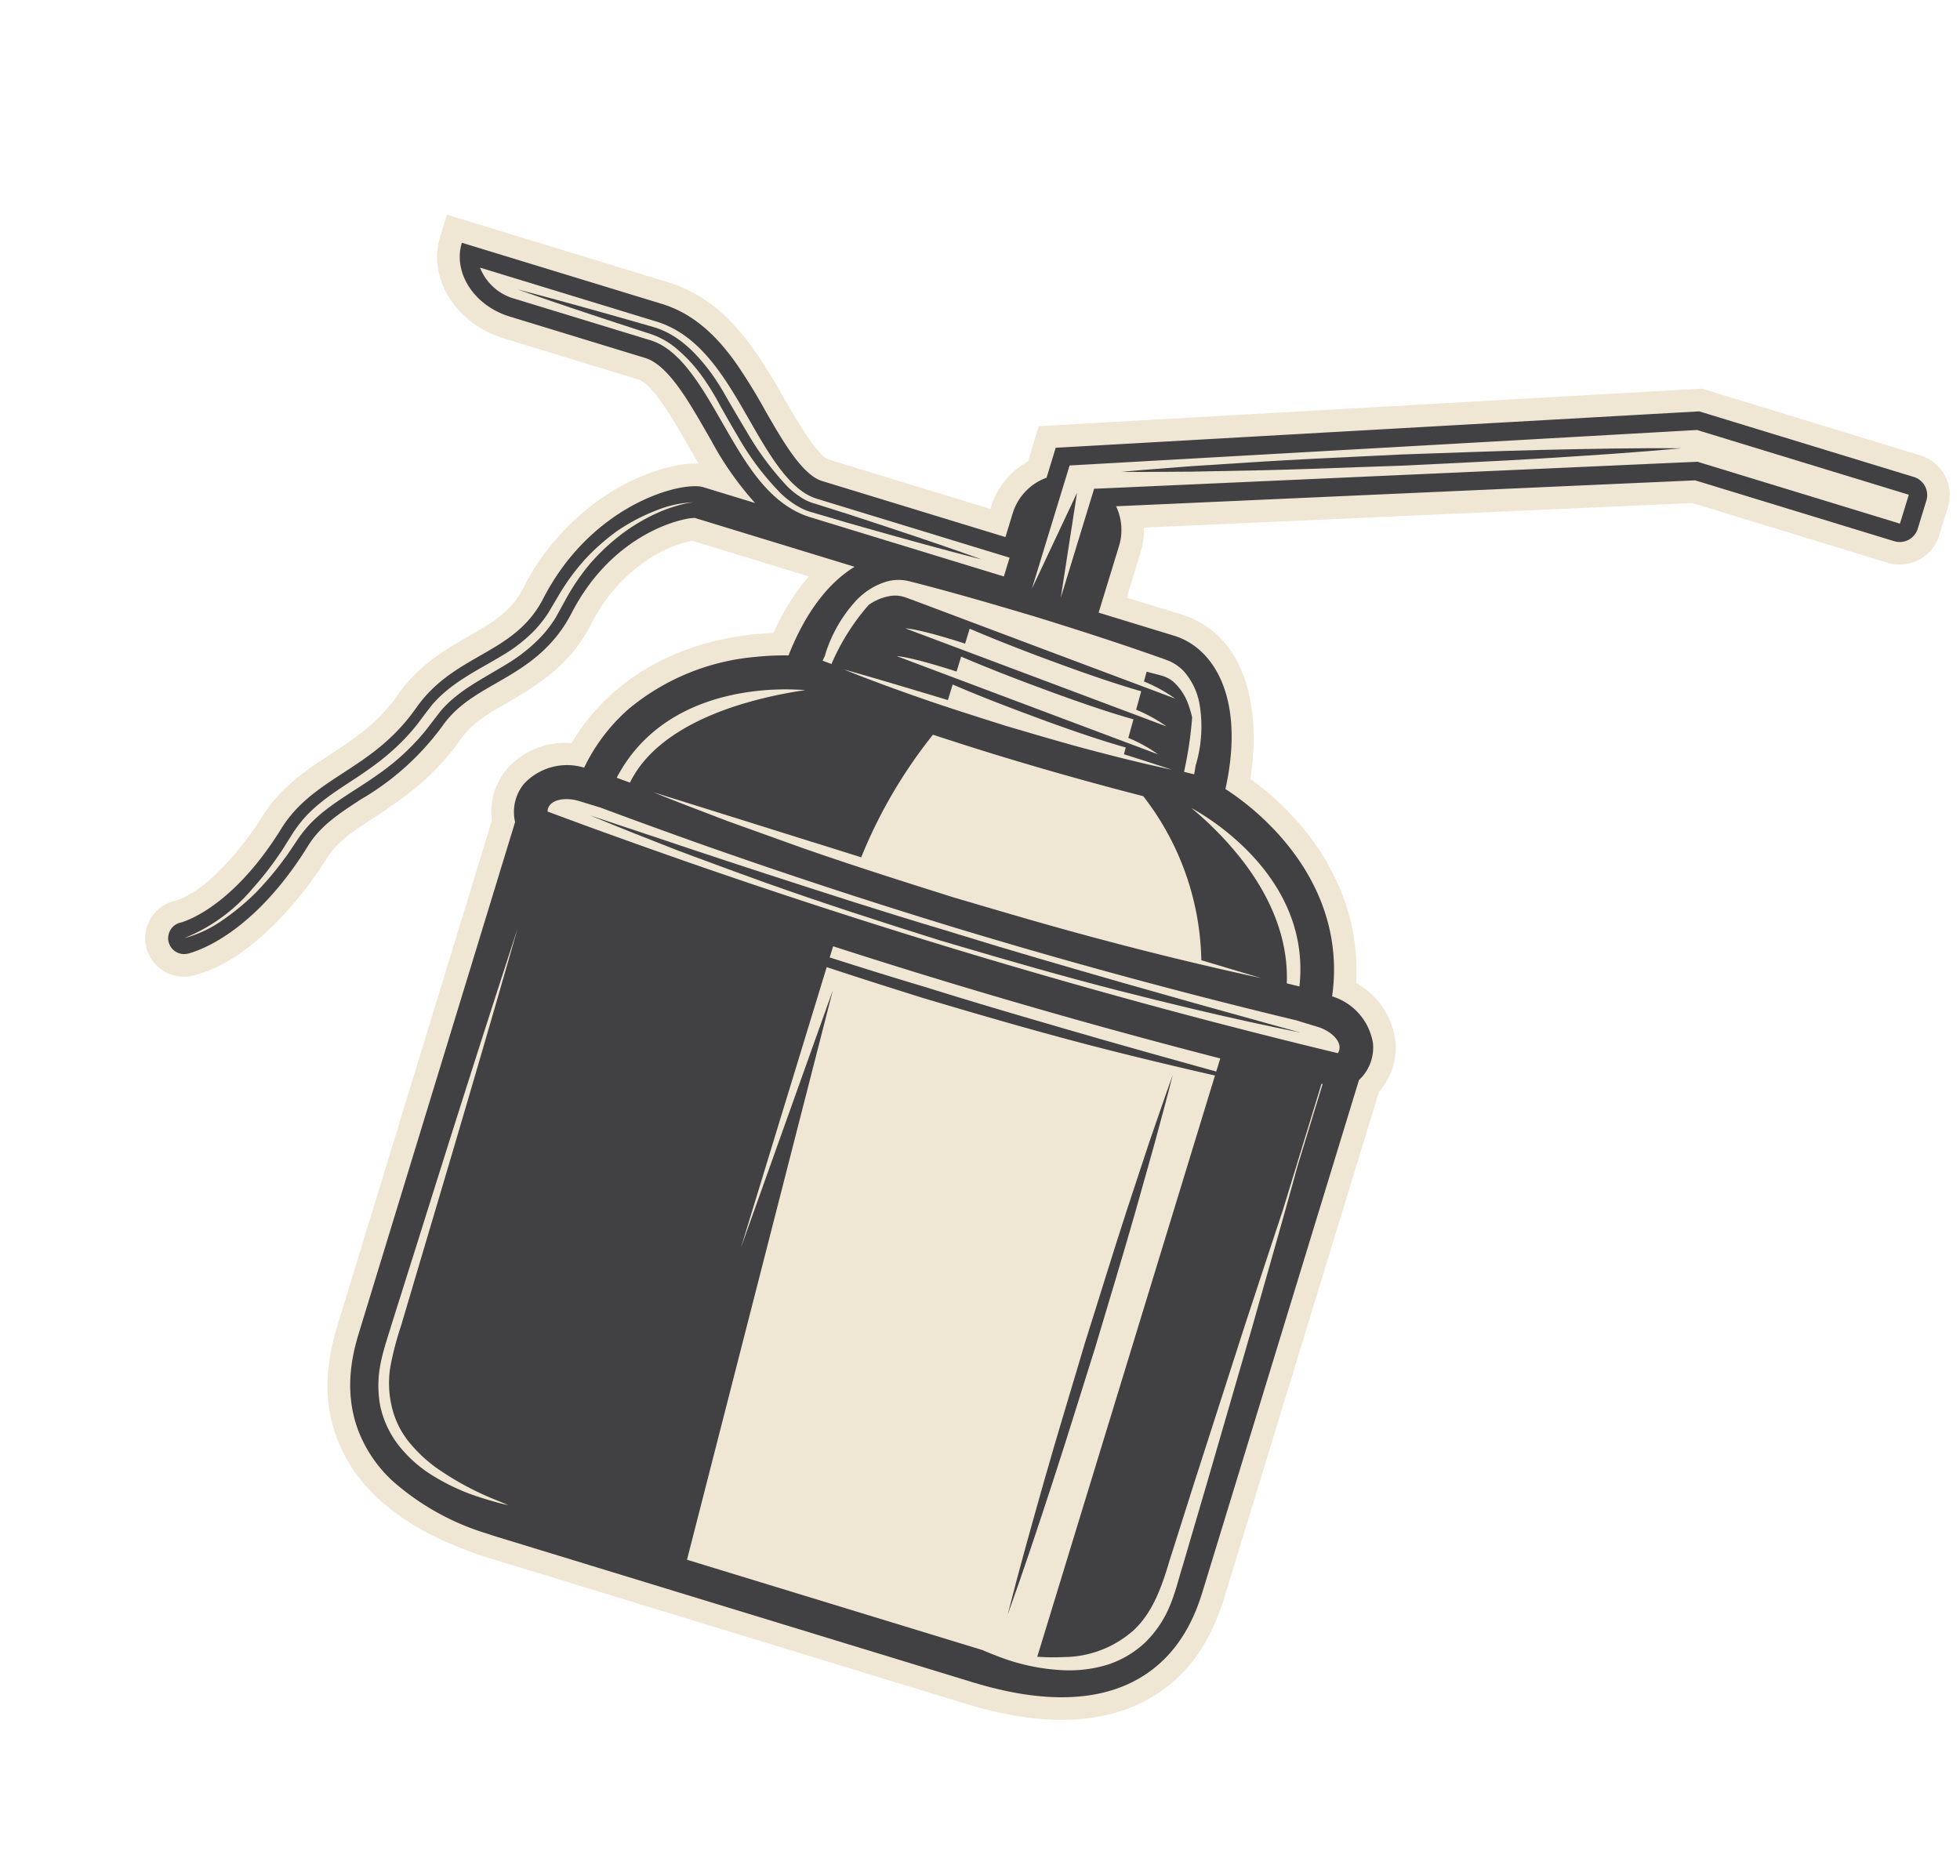 <svg xmlns="http://www.w3.org/2000/svg" width="222.942" height="213.406" viewBox="0 0 222.942 213.406"><defs><style>.a{fill:#efe6d4;fill-rule:evenodd;}.b{fill:#414042;}</style></defs><g transform="translate(48.985) rotate(17)"><path class="a" d="M640.945,542.892c8.779,3.019,16.093,9.5,18.294,18.689a8.811,8.811,0,0,1,6.209,5.02,7.582,7.582,0,0,1-.1,6.048v59.927c0,4.611-.854,8.789-3.773,12.531-4.9,6.268-13.26,7.866-20.791,7.866H584.39c-7.524,0-15.889-1.6-20.786-7.866-2.917-3.741-3.776-7.919-3.776-12.531V572.649a7.6,7.6,0,0,1-.1-6.048,8.782,8.782,0,0,1,6.2-5.02c2.206-9.191,9.515-15.667,18.294-18.689a26.131,26.131,0,0,1,1.972-7.339H572.319a14.8,14.8,0,0,0-3.665,2.9,18.8,18.8,0,0,0-4.535,9.455c-.891,4.894-3.246,7.916-6.528,11.416-1.523,1.631-3.137,3.292-3.837,5.469-1.534,4.7-3.818,7.857-6.923,11.577-1.414,1.7-3.095,3.6-3.672,5.788-1.513,5.743-5.264,14.284-10.832,17.381a4.375,4.375,0,0,1-4.279-7.632c3.232-2.062,5.753-8.557,6.654-11.987.979-3.724,3.006-6.275,5.41-9.151,2.345-2.812,4.161-5.131,5.317-8.689,1.18-3.632,3.237-6.03,5.779-8.742,2.01-2.138,3.76-3.975,4.3-6.985a27.519,27.519,0,0,1,7.448-14.577c1.709-1.71,4.783-4.166,7.5-4.814-.664-.6-1.315-1.213-1.968-1.82-1.423-1.339-5.552-5.337-7.372-5.337H545c-5.11,0-10.21-3.568-10.21-9v-2.565h26.331c6.893,0,11.858,4.441,16.572,8.867,1.093,1.026,5.313,5.074,6.77,5.074h19.23v-.256a8.816,8.816,0,0,1,2.513-6.159v-4.2l70.889-26.139h25.981a4.709,4.709,0,0,1,4.712,4.708v3.344a4.714,4.714,0,0,1-4.712,4.714H679.845L621.018,519.1a8.9,8.9,0,0,1,.459,2.821V527.3h6.389C636.179,527.3,639.948,535.718,640.945,542.892Z" transform="translate(-525.882 -485.429)"/><g transform="translate(2.563 2.561)"><path class="b" d="M702,486.907H676.473l-35.205,12.978-28.1,10.361-5.486,2.022v3.559a6.278,6.278,0,0,0-2.5,5.012v2.816h-21.8a3.991,3.991,0,0,1-1.449-.31c-2.163-.847-4.746-3.267-7.077-5.455a63.234,63.234,0,0,0-4.9-4.3c-2.882-2.192-6.1-3.875-9.912-3.875H536.268c0,3.554,3.421,6.436,7.642,6.436h16.126c2.7,0,6.115,3.206,9.131,6.036l.781.729a36.316,36.316,0,0,0,6.869,5.36h-6.167a2.937,2.937,0,0,0-.7.106c-3.149.8-11,6.291-13,17.341-.674,3.721-2.755,5.94-4.946,8.283-2.022,2.152-4.109,4.381-5.22,7.781-1.39,4.28-3.622,6.951-5.783,9.536-2.067,2.473-4.02,4.8-4.9,8.167-2.78,10.536-7.767,13.5-7.821,13.534a1.82,1.82,0,0,0-.684,2.461,1.818,1.818,0,0,0,2.435.714c.256-.142,6.358-3.584,9.569-15.782.676-2.585,2.3-4.526,4.178-6.775a30.4,30.4,0,0,0,6.453-10.735c.858-2.634,2.584-4.469,4.415-6.419,2.343-2.506,5-5.343,5.87-10.124,1.592-8.8,7.143-12.924,9.437-14.116a4.176,4.176,0,0,1,.82-.345h18.994c-2.173,2.428-3.809,6.311-4.242,11.837a32.481,32.481,0,0,0-3.591,1.281,26.087,26.087,0,0,0-11.981,9.806,20.939,20.939,0,0,0-2.929,7.921,6.7,6.7,0,0,0-6,3.745,5.043,5.043,0,0,0,.3,4.469v60.526c0,2.041,0,6.816,3.229,10.95a15.3,15.3,0,0,0,5.407,4.3A28.854,28.854,0,0,0,581.93,649.3c.449.012.915.021,1.376.021H639.7c.532,0,1.052-.014,1.57-.026,8.06-.258,13.847-2.565,17.2-6.852,3.227-4.135,3.227-8.909,3.227-10.95V570.966a5.061,5.061,0,0,0,.3-4.469,6.7,6.7,0,0,0-6.006-3.745c-1.477-9.391-8.38-14.877-14.719-17.643a30.841,30.841,0,0,0-3.781-1.366c-.811-10.306-5.779-14.967-10.7-14.967H617.83l.005-7.938a6.271,6.271,0,0,0-1.641-4.213l25.073-8.914,37.06-13.165H702a2.15,2.15,0,0,0,2.142-2.149v-3.344A2.147,2.147,0,0,0,702,486.907Zm-132.048,43.4a10.025,10.025,0,0,0-1.487.832,16.432,16.432,0,0,0-1.941,1.461,21.259,21.259,0,0,0-3.251,3.584,24.369,24.369,0,0,0-2.391,4.187,24.77,24.77,0,0,0-1.438,4.594l-.506,2.421a14.165,14.165,0,0,1-.868,2.383,18.522,18.522,0,0,1-2.813,4.175c-2.176,2.487-4.623,4.684-5.8,7.607l-.851,2.277a24.367,24.367,0,0,1-1.045,2.281,26.273,26.273,0,0,1-2.707,4.2c-2.01,2.636-4.4,4.92-5.81,7.749a14.944,14.944,0,0,0-.849,2.216c-.246.79-.458,1.58-.749,2.36a36.119,36.119,0,0,1-1.934,4.544,26.655,26.655,0,0,1-2.707,4.135,13.7,13.7,0,0,1-3.636,3.3,19.7,19.7,0,0,0,5.809-7.692,36.425,36.425,0,0,0,1.747-4.526c.258-.766.437-1.563.66-2.339a15.416,15.416,0,0,1,.814-2.39c1.411-3.128,3.889-5.431,5.783-8.021a25.945,25.945,0,0,0,2.554-4.058,21.814,21.814,0,0,0,.96-2.185c.272-.742.539-1.5.854-2.319,1.353-3.209,3.972-5.479,6.082-7.862a17.122,17.122,0,0,0,2.7-3.894,14.916,14.916,0,0,0,.842-2.206l.572-2.362a25.074,25.074,0,0,1,1.65-4.7,24.058,24.058,0,0,1,2.608-4.225,21.785,21.785,0,0,1,3.525-3.478,12.521,12.521,0,0,1,3.625-2.059l.111-.033Zm13.43-2.319a10.228,10.228,0,0,1-1.449-.1c-4.268-.613-7.7-3.835-11.325-7.235l-.657-.613c-3.253-3.043-6.6-5.989-9.912-5.989H543.91a5.914,5.914,0,0,1-4.842-2.234h20.968c3.773,0,6.949,1.97,9.912,4.464,1.184.993,2.334,2.071,3.469,3.14,2.825,2.65,5.731,5.381,8.512,6.136a5.9,5.9,0,0,0,1.449.2h22.944v2.234Zm-1.449,21.285a29.651,29.651,0,0,1,6.556-2.31h.009a49.1,49.1,0,0,0-6.564,3.715c-4.289,2.918-8.609,7.051-9.427,12.174-.536-.028-1.075-.052-1.606-.088C572.262,555.561,577.432,551.494,581.93,549.277Zm0,96.3c-1.119.04-2.235.024-3.357-.033a24.414,24.414,0,0,1-4.719-.808,14.542,14.542,0,0,1-3.906-1.721,11.128,11.128,0,0,1-3.837-3.968,12.589,12.589,0,0,1-1.411-4.7c-.173-1.629-.09-3.216-.106-4.778l.085-9.413c.085-12.564.215-25.127.454-37.69.23,12.563.36,25.127.454,37.69l.081,9.413a35.015,35.015,0,0,0,.182,4.641,11.4,11.4,0,0,0,1.374,4.228,9.935,9.935,0,0,0,2.722,3.173l.179.137a16.428,16.428,0,0,0,4.029,2.059,33.5,33.5,0,0,0,7.774,1.556c.456.045.924.092,1.376.133C582.854,645.543,582.386,645.564,581.93,645.579Zm76.745-16.008c-.014,1.556.1,3.149-.059,4.816a12.53,12.53,0,0,1-1.442,4.818,11.31,11.31,0,0,1-3.424,3.753,15.031,15.031,0,0,1-4.516,2.026,23.474,23.474,0,0,1-7.966.657c-.532-.033-1.05-.081-1.57-.142H604.555L601.479,578.7l-1.435,31.081v-33.4c3.817.087,7.64.13,11.461.154l1.665-.012c6.5-.055,13-.163,19.49-.464q4.3-.2,8.607-.484c1.535-.1,3.076-.2,4.616-.319v69.144a27.4,27.4,0,0,0,2.889-.847,12.075,12.075,0,0,0,6.732-5.28c1.442-2.513,1.6-5.54,1.568-8.71l.1-9.413.272-18.845c.1-4.551.185-9.1.3-13.648V572.611c.049,0,.088,0,.133,0v9.86c.191,6.287.284,12.563.421,18.845l.272,18.845Zm-58.631-54.342V573.9q5.726.088,11.461.09l1.665,0q14.068-.029,28.1-.572c1.535-.061,3.076-.121,4.616-.191v1.56l-4.616.114q-4.323.109-8.642.194c-6.479.1-12.971.206-19.455.182l-1.665-.007C607.684,575.3,603.867,575.274,600.044,575.229Zm55.39-8.672c1.716,0,3.417.891,3.073,2.192q-8.6.518-17.239.847-14.026.528-28.1.561-15.635.031-31.241-.558-6-.232-11.981-.543c-1.818-.1-3.634-.2-5.446-.312-.352-1.3,1.362-2.189,3.067-2.189h2.558q5.893.351,11.8.62,14.751.637,29.575.652l1.665,0q14.073-.044,28.1-.66,5.817-.257,11.61-.608Zm-20.914-19.59a29.283,29.283,0,0,1,6.748,2.407c4.453,2.241,9.491,6.3,10.837,13.393-.5.033-.991.057-1.48.085-1.452-5.51-5.394-9.491-9.357-12.2a38.12,38.12,0,0,0-6.809-3.679A.348.348,0,0,1,634.52,546.967Zm6.046,16.21.7-.007,6.377-.04c-2.121.185-4.254.343-6.377.485q-5.828.393-11.682.61c-5.462.22-10.941.286-16.416.338l-1.665.019c-6.032-.052-12.061-.113-18.088-.352l-9.032-.433-2.456-.17c-2.189-.149-4.383-.3-6.569-.5l6.569.04,11.508.08q3.356.018,6.706.045a55.959,55.959,0,0,1,3.726-15.721c2.54.048,5.084.087,7.635.087l1.665-.005q7.824-.037,15.619-.39A31.283,31.283,0,0,1,640.566,563.177ZM604.34,539.907v-1.774c2.206.236,5.053.489,8.775.721l.056,0c5.873.369,9.633.426,12,.369l.057,2.192a16.559,16.559,0,0,1,3.779.8l-15.84-.993-15.833-1S598.578,539.821,604.34,539.907Zm-7-2.991s1.241-.418,7-.329v-1.778c2.206.239,5.053.494,8.775.726l.056,0c5.8.361,9.536.425,11.91.378l.061,2.175a17.089,17.089,0,0,1,3.87.811l-15.84-.993Zm4.405,6.394,2.6-.009v-1.854c2.206.243,5.053.494,8.775.721l.056,0c5.949.378,9.721.43,12.092.373l.026.8q2.862.021,5.738.083c-3.246.289-6.495.454-9.755.577-2.7.1-5.4.13-8.1.158l-1.665.021c-3.258-.036-6.517-.057-9.775-.178s-6.5-.288-9.748-.577C595.237,543.344,598.491,543.332,601.742,543.311ZM625.336,531.6c.622.036,1.09.024,1.828.1a5.044,5.044,0,0,1,1.983.681,7.7,7.7,0,0,1,2.617,2.819,15.315,15.315,0,0,1,1.707,6.935c-.007-.016-.007-.031-.016-.049.052.36.1.717.146,1.1-.393.028-.794.049-1.184.069a43.561,43.561,0,0,0-.927-6.188,12.313,12.313,0,0,0-.771-1.184,6.316,6.316,0,0,0-2.359-2.028,3.565,3.565,0,0,0-1.345-.319c-.438-.012-1.126.04-1.679.055-.1.005-.21.005-.315.009l.033,1.156a17.5,17.5,0,0,1,3.958.825l-15.84-.988-15.833-1a.05.05,0,0,1,.024-.005.654.654,0,0,0-.085,0l-.875-.042a3.7,3.7,0,0,0-.71.024,3.494,3.494,0,0,0-1.329.456,5.892,5.892,0,0,0-1.8,1.555,25.489,25.489,0,0,0-2.083,7.665c-.352-.017-.717-.038-1.069-.061.024-.256.064-.485.1-.729a.364.364,0,0,0-.026.073,16.08,16.08,0,0,1,1.551-6.97,8,8,0,0,1,2.442-2.935,4.91,4.91,0,0,1,1.891-.854,5.285,5.285,0,0,1,1.04-.121l.879-.042c4.672-.2,9.349-.255,14.031-.284l1.859.009C617.227,531.361,621.281,531.43,625.336,531.6Zm76.7-39.2a.043.043,0,0,1-.04.045H677.96l-.341.121-36.351,12.919-26.647,9.472-1.4.494V528.4l-.052-.333-1.671-11.61L609.779,528.4V513.732l3.391-1.249,28.1-10.357,35.581-13.12H702c.023,0,.04.026.04.048Z" transform="translate(-527.361 -486.907)"/><path class="b" d="M576.366,515.526a5.651,5.651,0,0,1-1.435-.137,9.577,9.577,0,0,1-2.146-.811,33.712,33.712,0,0,1-6.29-4.649c-.988-.879-1.956-1.783-2.934-2.681l-.612-.575a25.994,25.994,0,0,0-2.463-2.073c-2.176-1.575-4.739-2.963-7.6-2.916-5.32.088-10.647.206-15.972.425,5.325.224,10.652.34,15.972.426a9.1,9.1,0,0,1,3.663.915,16.774,16.774,0,0,1,3.318,1.995,29.019,29.019,0,0,1,2.942,2.6l.142.135c.917.87,1.84,1.748,2.785,2.6a31.116,31.116,0,0,0,6.561,4.765,10.142,10.142,0,0,0,2.636.915,6.208,6.208,0,0,0,1.435.106l3.994-.04c5.327-.109,10.65-.215,15.972-.478-5.322-.269-10.645-.372-15.972-.483Z" transform="translate(-520.361 -476.078)"/><path class="b" d="M614.914,534.057c-6.479.107-12.971.215-19.455.189l-1.665,0c-7.044.052-14.083-.064-21.124-.185q-4.224-.073-8.451-.18l-2.116-.055-9.865-.251-.709-.016.709.064c3.275.324,6.559.563,9.836.823l2.146.13c2.8.168,5.616.322,8.417.461,7.042.324,14.1.433,21.159.483l1.665-.017c6.5-.061,13-.166,19.49-.466q4.3-.2,8.607-.47c4.169-.268,8.335-.593,12.5-1.008q-6.259.156-12.5.319Q619.233,533.977,614.914,534.057Z" transform="translate(-509.649 -452.72)"/><path class="b" d="M608.174,499.563c-1.414.515-2.821,1.017-4.235,1.523-3.593,1.289-7.186,2.577-10.76,3.915l-7.465,2.818c-2.473.988-4.956,1.923-7.42,2.941,2.561-.745,5.084-1.567,7.626-2.353l7.578-2.481c3.494-1.154,6.968-2.362,10.441-3.563l4.659-1.6c5-1.816,10.014-3.58,14.995-5.445s9.954-3.748,14.88-5.762c-5.1,1.523-10.151,3.173-15.2,4.847S613.206,497.844,608.174,499.563Z" transform="translate(-490.032 -484.965)"/><path class="b" d="M593.669,546.728c-.1-2.674-.161-5.346-.3-8.02l-.009.043c-.142,2.66-.2,5.318-.312,7.976l-.178,8.02c-.1,5.349-.089,10.7-.146,16.041.057,5.337.04,10.687.149,16.033s.222,10.678.487,16.01v.026c.263-5.346.385-10.7.485-16.036s.1-10.7.151-16.033c-.043-5.346-.042-10.7-.146-16.041Z" transform="translate(-479.455 -448.942)"/></g></g></svg>